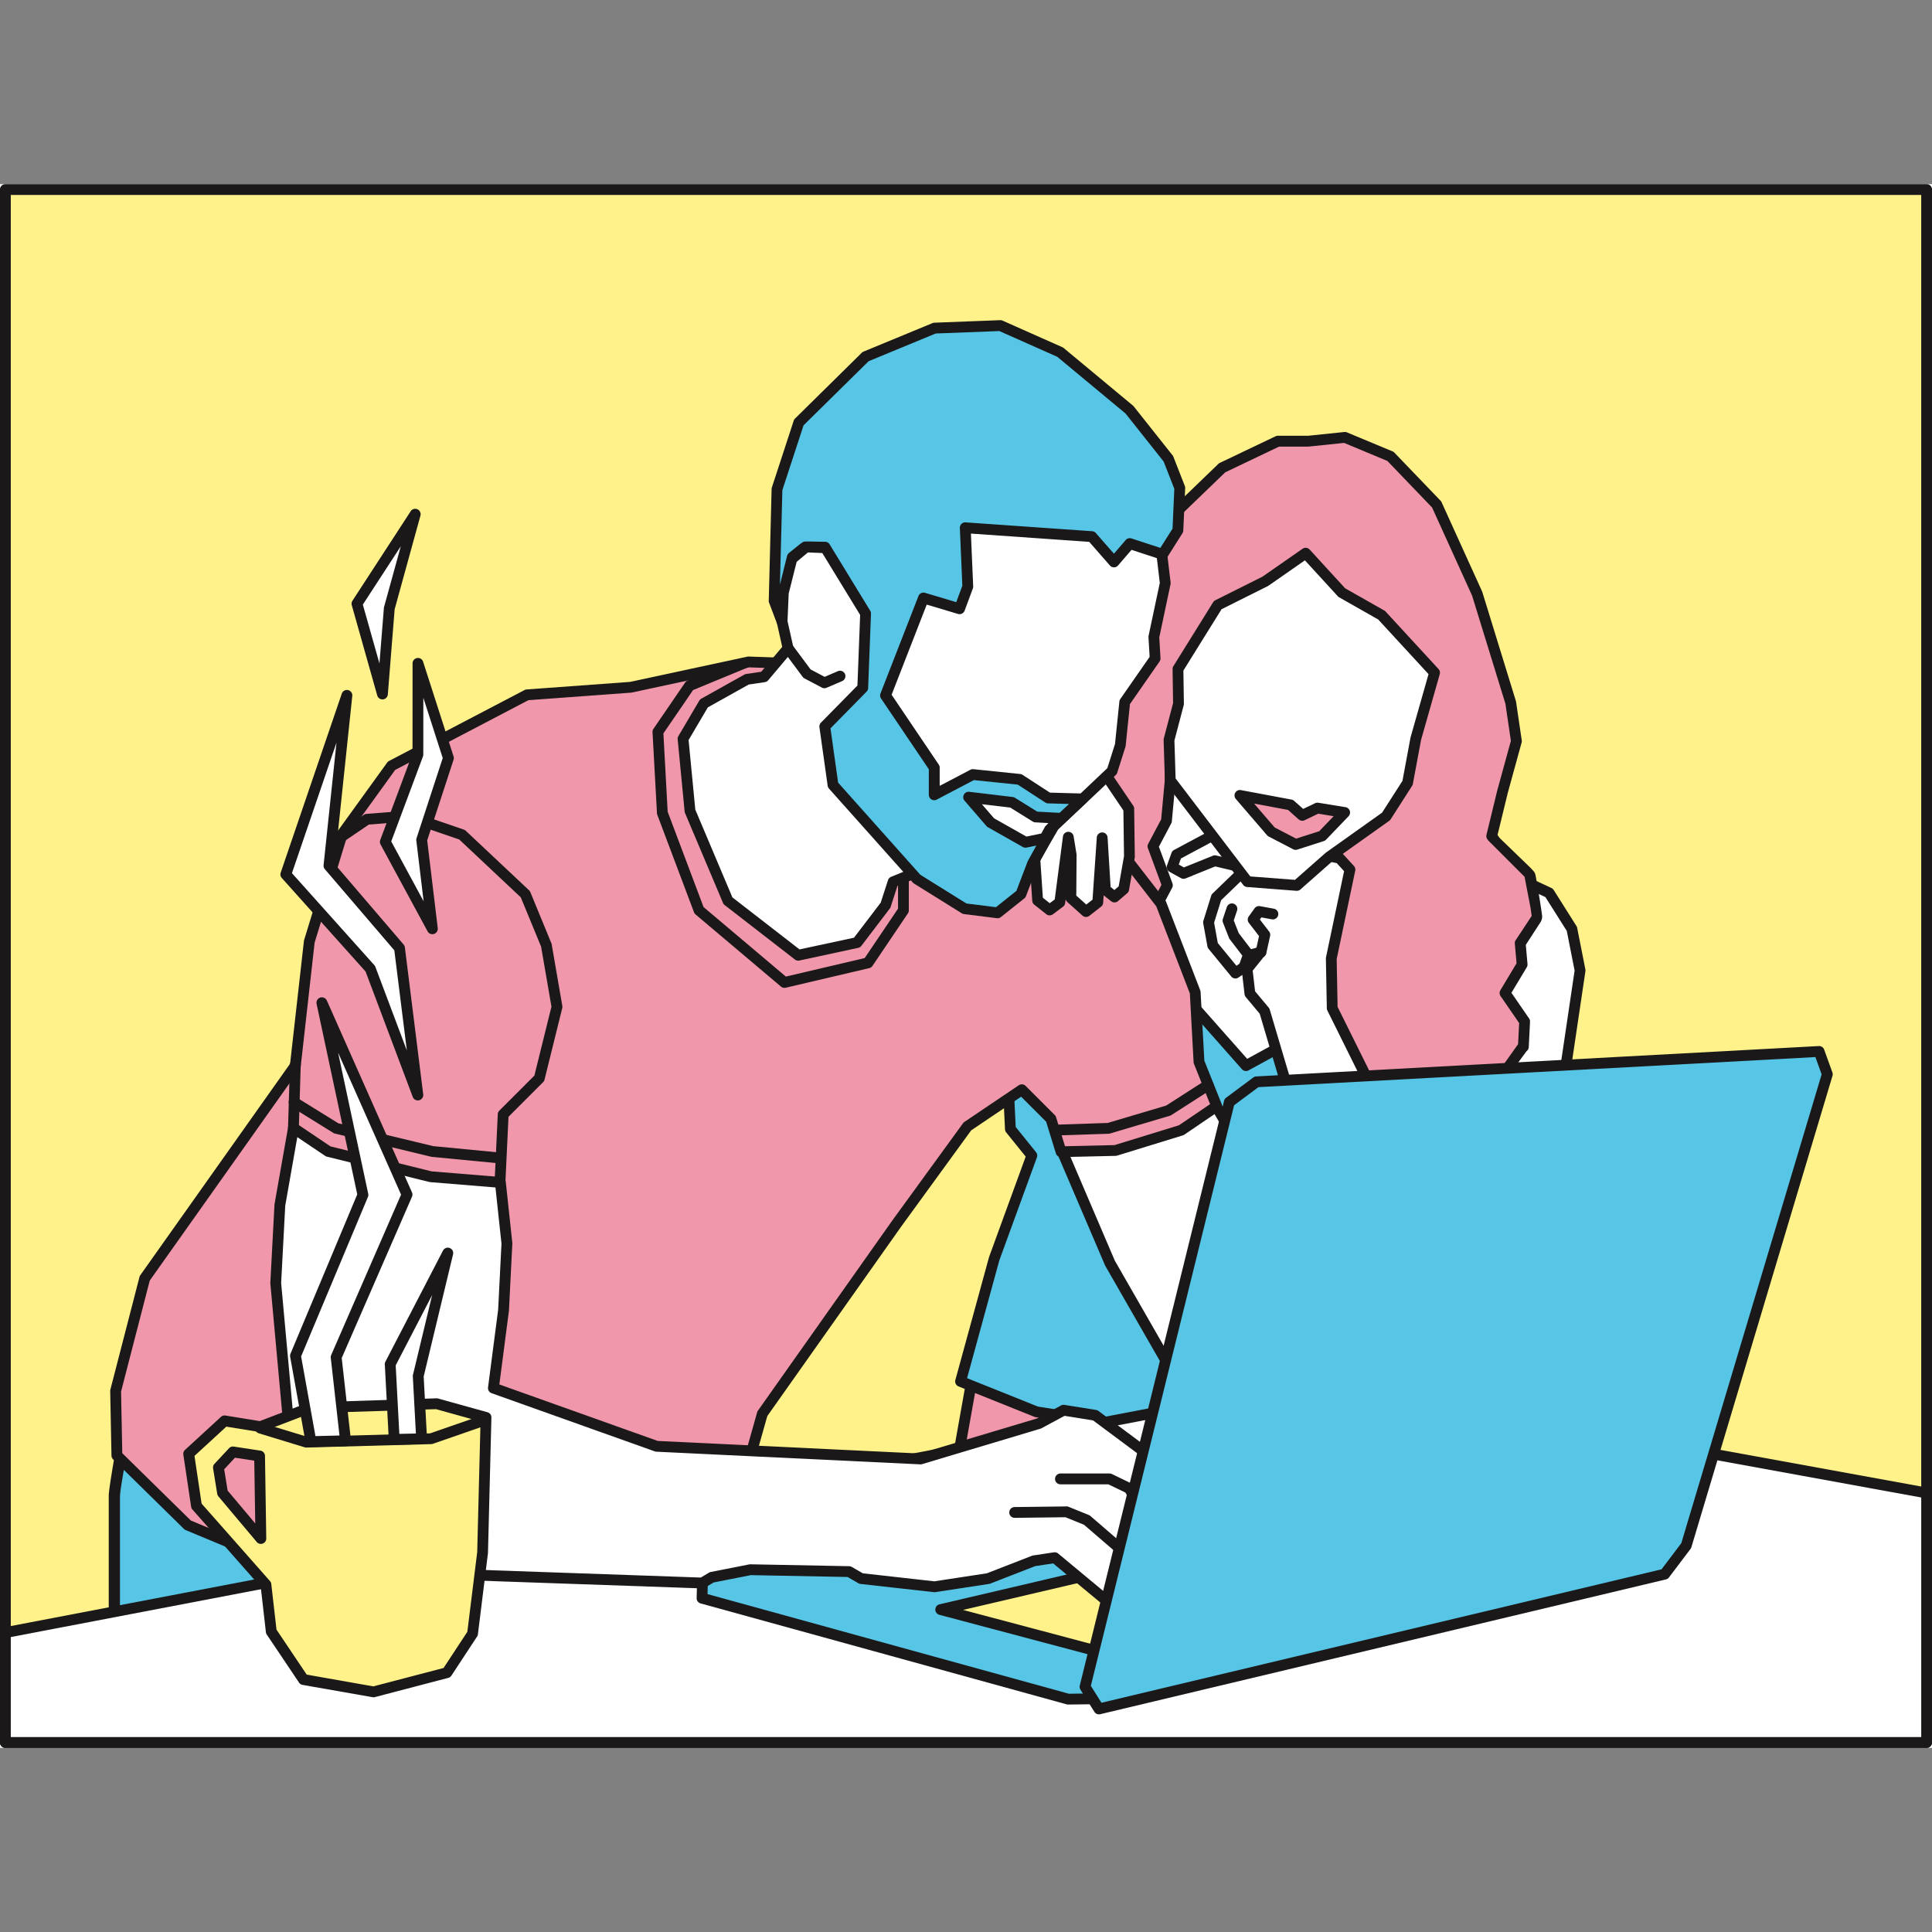 <?xml version="1.0" encoding="utf-8"?><!-- Uploaded to: SVG Repo, www.svgrepo.com, Generator: SVG Repo Mixer Tools -->
<svg width="800px" height="800px" viewBox="0 -50.87 533.736 533.736" xmlns="http://www.w3.org/2000/svg" xmlns:xlink="http://www.w3.org/1999/xlink">
  <rect x="0" y="-50.87" width="533.736" height="533.736" fill="#808080" stroke="none"/>
  <defs>
    <clipPath id="clip-office_space_working">
      <rect width="533.736" height="432"/>
    </clipPath>
  </defs>
  <g id="office_space_working" data-name="office space working" clip-path="url(#clip-office_space_working)">
    <rect width="533.736" height="432" fill="#ffffff"/>
    <g id="office_lifestyle_7" data-name="office lifestyle 7" transform="translate(-3209.04)">
      <g id="Group_18" data-name="Group 18">
        <rect id="Rectangle_5" data-name="Rectangle 5" width="530.771" height="429.007" transform="translate(3210.522 1.496)" fill="#fff28b"/>
        <path id="Path_165" data-name="Path 165" d="M3210.523,0h530.771a1.5,1.5,0,0,1,1.5,1.5V430.5a1.5,1.5,0,0,1-1.5,1.5H3210.523a1.5,1.5,0,0,1-1.5-1.5V1.5a1.5,1.5,0,0,1,1.5-1.5ZM3739.8,2.993H3212.019V429.007H3739.8Z" fill="#1a1818" fill-rule="evenodd"/>
        <path id="Path_166" data-name="Path 166" d="M3556.359,182.961l-19.929-22.376-9.44-1.4-9.441,17.133,6.294,39.509,4.2,24.825,20.978,10.14,11.888,9.439,15.733-17.832-8.391-42.655Z" fill="#ffffff" fill-rule="evenodd"/>
        <path id="Path_167" data-name="Path 167" d="M3555.221,183.931l-19.547-21.947-7.877-1.168-8.694,15.777,6.212,38.989h0l4.067,24.062,20.283,9.8a1.482,1.482,0,0,1,.28.176h0l10.779,8.559,14.3-16.213-8.191-41.635-11.617-16.4Zm-17.674-24.34,19.929,22.376-.005,0a1.31,1.31,0,0,1,.1.131l11.807,16.669a1.485,1.485,0,0,1,.332.687l8.391,42.655h0a1.488,1.488,0,0,1-.346,1.274l-15.673,17.764-.008.009a1.493,1.493,0,0,1-2.1.24l-11.76-9.337-20.792-10.05a1.493,1.493,0,0,1-.858-1.115l-4.195-24.825h0l0-.012-6.281-39.426a1.49,1.49,0,0,1,.15-1.036l9.415-17.084a1.493,1.493,0,0,1,1.551-.808l9.441,1.4A1.492,1.492,0,0,1,3537.547,159.591Z" fill="#1a1818" fill-rule="evenodd"/>
        <path id="Path_168" data-name="Path 168" d="M3621.442,205.587l7.692-13.462L3637,195.8l6.294,9.964,2.261,11.47-4.708,31.711-25.174-1.4Z" fill="#ffffff" fill-rule="evenodd"/>
        <path id="Path_169" data-name="Path 169" d="M3620.144,204.845l7.693-13.462a1.494,1.494,0,0,1,2.03-.56l7.766,3.624a1.472,1.472,0,0,1,.63.556h0l6.294,9.964a1.5,1.5,0,0,1,.2.509h0l2.261,11.47a1.5,1.5,0,0,1,0,.559l-4.7,31.655a1.5,1.5,0,0,1-1.631,1.271l-25.1-1.394a1.494,1.494,0,0,1-1.409-1.573,1.672,1.672,0,0,1,.019-.173l5.761-41.9a1.5,1.5,0,0,1,.183-.543Zm9.608-10.786-6.872,12.025-5.508,40.059,22.2,1.233,4.471-30.108-2.16-10.953-5.908-9.353Z" fill="#1a1818" fill-rule="evenodd"/>
        <path id="Path_170" data-name="Path 170" d="M3518.525,121.187l13.636-28.845,14.511-13.986,15.385-7.342h8.391l10.14-1.049,12.587,5.245L3605.936,88.5l11.189,24.649,9.265,30.07,1.574,10.664-3.845,13.985-2.972,12.237,10.327,10.475,2.244,11.928-4.7,7.143.525,5.944-4.72,7.867,5.419,7.867-.35,6.993-9.037,12.039-39.388,4.568-12.937-34.264V194.085l-36.012-39.159-.176,9.615-1.048,11.363-3.72,7.036,3.971,10.754-7.646,14.45-5.718-22.293-1.048-14.491-4.371-6.993,1.4-16.434Z" fill="#f197ab" fill-rule="evenodd"/>
        <g id="Group_15" data-name="Group 15">
          <path id="Path_171" data-name="Path 171" d="M3517.175,120.549,3530.811,91.7a1.465,1.465,0,0,1,.354-.475l14.472-13.949a1.5,1.5,0,0,1,.393-.272v0l15.384-7.342a1.5,1.5,0,0,1,.644-.146h8.354l10.025-1.038a1.489,1.489,0,0,1,.724.106h0l12.588,5.245a1.5,1.5,0,0,1,.55.395l12.714,13.236a1.484,1.484,0,0,1,.285.422h0l11.19,24.65a1.518,1.518,0,0,1,.086.247l9.242,30a1.456,1.456,0,0,1,.051.222h0l1.574,10.664a1.486,1.486,0,0,1-.073.722l-3.8,13.83h0l-2.812,11.575a6.658,6.658,0,0,0,.685.944l8.543,8.264c.9,1.04,1.1.994,1.337,2.293.462,2.515,1.576,9.187,1.749,10.923a2.928,2.928,0,0,1-.52,1.781l-3.99,6.158.468,5.309a1.5,1.5,0,0,1-.269.993l-4.169,6.947,4.874,7.075a1.487,1.487,0,0,1,.262.917h0l-.349,6.993a1.485,1.485,0,0,1-.6,1.127l-8.9,12.063a1.488,1.488,0,0,1-.7.322v.005l-39.463,4.493a1.5,1.5,0,0,1-1.686-1.031l-12.905-34.18a1.5,1.5,0,0,1-.1-.526h0V194.665l-33.093-35.985-.108,5.885c0,.037,0,.074,0,.111h0v.006l-1.047,11.358a1.464,1.464,0,0,1-.166.56h0l-3.408,6.446,3.741,10.132a1.489,1.489,0,0,1-.11,1.264l-7.618,14.4a1.493,1.493,0,0,1-2.786-.41l-5.7-22.21a1.625,1.625,0,0,1-.043-.264h0l-1.021-14.12-4.176-6.681a1.487,1.487,0,0,1-.22-.912h0l1.4-16.434a1.54,1.54,0,0,1,.035-.22l4.353-26.643a1.53,1.53,0,0,1,.123-.4Zm16.22-27.324-13.431,28.412-4.319,26.436L3514.289,164l4.087,6.539a1.483,1.483,0,0,1,.242.717l1.04,14.379,4.72,18.4,5.529-10.449-3.742-10.132h0a1.483,1.483,0,0,1,.08-1.209l3.584-6.779,1.015-11.007.174-9.475a1.493,1.493,0,0,1,2.591-1.069L3569.558,193a1.491,1.491,0,0,1,.463,1.082V220.4l12.4,32.84,37.864-4.213,8.145-11.434.291-5.838-5.112-7.421a1.494,1.494,0,0,1-.071-1.641l4.468-7.445-.483-5.47h.006a1.492,1.492,0,0,1,.374-1.122l4.289-6.492-.323-2.226-1.65-8.591-9.148-9.15a9.038,9.038,0,0,1-1.14-1.228h0a1.487,1.487,0,0,1-.235-1.216l2.973-12.237h0l.01-.041,3.76-13.677-1.514-10.266-9.2-29.84-11.052-24.348L3592.316,76.47l-11.955-4.982-9.646,1a1.475,1.475,0,0,1-.267.024h-8.055l-14.866,7.1L3533.4,93.225Zm-2.23-2,1.634-.238A1.494,1.494,0,0,0,3531.165,91.229Z" fill="#1a1818" fill-rule="evenodd"/>
        </g>
        <path id="Path_172" data-name="Path 172" d="M3517.777,333.225l-40.21-3.146-4.2,23.6,12.062,3.671,23.6-9.615,21.154,9.615,2.1-17.482Z" fill="#f197ab" fill-rule="evenodd"/>
        <path id="Path_173" data-name="Path 173" d="M3517.408,334.7l-38.6-3.02-3.727,20.964,10.279,3.129,23.119-9.418a1.49,1.49,0,0,1,1.221.043l19.254,8.751,1.724-14.375-13.265-6.074Zm-39.729-6.107,40.21,3.146v0a1.5,1.5,0,0,1,.508.131l14.408,6.6a1.494,1.494,0,0,1,.967,1.578l-2.1,17.482h0a1.467,1.467,0,0,1-.122.439,1.494,1.494,0,0,1-1.976.748L3509,349.362,3486,358.735l0,0a1.482,1.482,0,0,1-.992.045l-11.95-3.637a1.5,1.5,0,0,1-1.153-1.718l4.2-23.6h0A1.5,1.5,0,0,1,3477.679,328.588Z" fill="#1a1818" fill-rule="evenodd"/>
        <path id="Path_174" data-name="Path 174" d="M3515.667,220.62l16.085-1.4,21.5,24.3,13.112-7.168,13.462,23.6-35.492,86.885-48.955-7.675-20.971-8.409,9.291-33.915,10.388-28.47-5.918-7.342-.824-16.984Z" fill="#57c5e6" fill-rule="evenodd"/>
        <path id="Path_175" data-name="Path 175" d="M3515.539,219.13l16.084-1.4a1.5,1.5,0,0,1,1.329.6l20.631,23.315,12.07-6.6a1.492,1.492,0,0,1,2.01.574h0l13.462,23.6a1.492,1.492,0,0,1,.046,1.385l-35.456,86.8a1.49,1.49,0,0,1-1.608.911h0l-48.955-7.675a1.534,1.534,0,0,1-.327-.089h0l-20.972-8.408a1.492,1.492,0,0,1-.861-1.855l9.27-33.838a1.161,1.161,0,0,1,.037-.116h0l10.1-27.68-5.39-6.687a1.484,1.484,0,0,1-.329-.895l-.823-16.954a1.489,1.489,0,0,1,.539-1.22v0l28.32-23.425a1.494,1.494,0,0,1,.825-.338Zm15.6,1.648-14.878,1.293-27.385,22.652.764,15.748,5.614,6.965h0a1.491,1.491,0,0,1,.24,1.443l-10.376,28.436-8.917,32.549,19.589,7.855,47.615,7.465,34.771-85.118-12.378-21.7-11.816,6.459a1.491,1.491,0,0,1-1.842-.315Z" fill="#1a1818" fill-rule="evenodd"/>
        <path id="Path_176" data-name="Path 176" d="M3544.66,186.921l-8.654,3.5-3.148-1.748,1.225-3.409,11.1-5.944,33.917,6.906,2.885,3.146-5.158,24.562.261,13.723,10.577,21.329-22.2,3.322-7.067-23.837-4.052-4.85-.784-6.77,3.827-4.755-3.3,1.345-1.208,2.764-2.535,1.748-6.268-7.642-1.157-6.372,2.157-6.915,7.33-7.073-1.1-1.455Z" fill="#ffffff" fill-rule="evenodd"/>
        <path id="Path_177" data-name="Path 177" d="M3544.773,188.484l-8.212,3.318a1.489,1.489,0,0,1-1.333-.111l-3.095-1.719a1.492,1.492,0,0,1-.657-1.867l1.2-3.349a1.482,1.482,0,0,1,.7-.812h0l11.1-5.944a1.486,1.486,0,0,1,1-.145h0l33.916,6.906a1.49,1.49,0,0,1,.851.51l2.834,3.092a1.491,1.491,0,0,1,.36,1.309h0l-5.125,24.407.252,13.207L3589,248.321a1.492,1.492,0,0,1-.678,2,1.464,1.464,0,0,1-.445.139v0l-22.2,3.322a1.5,1.5,0,0,1-1.669-1.126l-6.957-23.467-3.855-4.614a1.482,1.482,0,0,1-.338-.789h0l-.618-5.336-1.054.728a1.492,1.492,0,0,1-2.029-.318l-6.238-7.6a1.488,1.488,0,0,1-.319-.7l-1.154-6.352a1.5,1.5,0,0,1,.044-.706h0l2.157-6.916a1.491,1.491,0,0,1,.439-.676l6.306-6.086-5.618-1.331Zm-8.667.282,7.906-3.194a1.485,1.485,0,0,1,.992-.108l6.642,1.574v0a1.487,1.487,0,0,1,.848.554l1.1,1.454,0,0a1.494,1.494,0,0,1-.156,1.975l-7.051,6.8-1.937,6.21,1.021,5.624,5.153,6.282,1.054-.727,1-2.3a1.493,1.493,0,0,1,.841-.866l3.3-1.346v0a1.493,1.493,0,0,1,1.724,2.319l-3.434,4.267.661,5.708,3.764,4.506h0a1.463,1.463,0,0,1,.287.537l6.7,22.588,18.89-2.827-9.666-19.493h0a1.494,1.494,0,0,1-.154-.637l-.259-13.636a1.49,1.49,0,0,1,.028-.414l5-23.818-2.035-2.221-32.919-6.7-10.121,5.419-.6,1.677Z" fill="#1a1818" fill-rule="evenodd"/>
        <path id="Path_178" data-name="Path 178" d="M3554.2,216.6a1.493,1.493,0,1,1-2.819-.982l.87-2.475-3.5-4.572a1.444,1.444,0,0,1-.2-.362h0l-1.652-4.207a1.484,1.484,0,0,1,.01-1.114l1.055-3.172a1.491,1.491,0,0,1,2.831.936l-.919,2.759,1.382,3.515,3.856,5.043h0a1.491,1.491,0,0,1,.223,1.4Z" fill="#1a1818" fill-rule="evenodd"/>
        <path id="Path_179" data-name="Path 179" d="M3554.281,214.505a1.493,1.493,0,1,1-.713-2.9l2.578-.634.717-3.237-2.808-3.643a1.49,1.49,0,0,1,0-1.828l1.582-2.2a1.492,1.492,0,0,1,1.518-.588l3.8.693a1.491,1.491,0,0,1-.527,2.936l-2.922-.533-.416.58,2.556,3.315h0a1.49,1.49,0,0,1,.276,1.233l-1.051,4.743a1.494,1.494,0,0,1-1.118,1.212Z" fill="#1a1818" fill-rule="evenodd"/>
        <path id="Path_180" data-name="Path 180" d="M3534.466,133.955l.146,9.609-2.622,9.965.349,11.188,21.329,27.971,13.636,1.049,8.916-7.867,15.733-11.189,5.941-9.265,2.276-12.238,5.179-18.211-14.619-15.88-11.014-6.252-9.964-10.88-11.172,7.773-13.128,6.562Z" fill="#ffffff" fill-rule="evenodd"/>
        <path id="Path_181" data-name="Path 181" d="M3535.963,134.376l.14,9.171a1.524,1.524,0,0,1-.049.4h0l-2.569,9.761.327,10.484,20.634,27.059,12.345.95,8.438-7.444a1.408,1.408,0,0,1,.123-.1h0l15.5-11.02,5.631-8.782,2.221-11.942c.009-.048.02-.094.033-.14h0l4.949-17.407-13.9-15.094-10.808-6.135a1.476,1.476,0,0,1-.426-.363l-9.016-9.844-10.1,7.03a1.484,1.484,0,0,1-.3.161l-12.634,6.316-10.537,16.942Zm-2.845,9-.141-9.3a1.481,1.481,0,0,1,.22-.91l10.985-17.662,0,0a1.482,1.482,0,0,1,.6-.546l13-6.5,11.111-7.731,0,.005a1.489,1.489,0,0,1,1.949.217l9.8,10.7,10.757,6.106a1.491,1.491,0,0,1,.423.321L3606.4,133.9a1.494,1.494,0,0,1,.389,1.474l-5.169,18.179-2.243,12.059a1.475,1.475,0,0,1-.224.608l-5.941,9.265h0a1.49,1.49,0,0,1-.391.41l-15.681,11.151-8.768,7.736a1.49,1.49,0,0,1-1.176.442l-13.636-1.049v0a1.489,1.489,0,0,1-1.076-.583l-21.328-27.971h0a1.483,1.483,0,0,1-.305-.864l-.347-11.1a1.492,1.492,0,0,1,.044-.507Z" fill="#1a1818" fill-rule="evenodd"/>
        <path id="Path_182" data-name="Path 182" d="M3259.139,361.364l-16.259-13.286-2.272,13.986.175,38.46,58.74,3.148-.35-24.476Z" fill="#57c5e6" fill-rule="evenodd"/>
        <path id="Path_183" data-name="Path 183" d="M3242.18,395.419V362.767c0-1.855.906-6.32,1.261-8.75a19.893,19.893,0,0,0,.407-2.929c.775.207,2.92,2.171,3.649,2.786l9.058,7.388a11.467,11.467,0,0,0,4.01,2.424l25.072,11.156c3.047,1.464,5.987,2.617,9.057,4.052,2.084.973,2.969.495,3.028,3.406l-.011,13.12c-.012,2.231.24,3.972.24,6.434-2.62,0-4.508-.252-6.917-.234-1.529.012-1.942-.237-3.322-.252l-10.506-.458c-1.381-.015-1.793-.265-3.322-.253-2.983.023-11.044-.738-13.83-.708l-6.945-.444c-1.223-.137-2.5.067-3.714-.1l-6.977-.412c0-1.512-.238-1.99-.238-3.575Zm58.869,1.884c-.114-1.629-.248-3.225-.24-4.743.02-3.894-.02-7.791.008-11.686.018-2.581-.182-2.848-2.081-3.639-1.435-.6-2.574-1.107-3.964-1.756l-31.853-14.146c-.685-.308-1.17-.54-1.981-.88a4.852,4.852,0,0,1-1.779-1.081l-12.588-10.291c-2.031-1.606-2.363-2.521-4.153-2.521-1.263,0-1.261,2.083-1.463,3.3-.377,2.274-1.873,10.8-1.873,12.427v37.419c0,2.384,1.018,2.369,3.342,2.377l10.754.686c.935.105,1.893,0,2.833.027,2.025.06,5.263.5,8.1.48l32.82,1.739c.4.055.829.125,1.251.173h1.526a1.515,1.515,0,0,0,1.329-1.441l.011-.086Z" fill="#1a1818" fill-rule="evenodd"/>
        <path id="Path_184" data-name="Path 184" d="M3210.522,400.153l362.252-69.3,168.52,30.726V430.5H3210.522Z" fill="#ffffff" fill-rule="evenodd"/>
        <g id="Group_16" data-name="Group 16">
          <path id="Path_185" data-name="Path 185" d="M3210.33,398.669l362.163-69.278a1.48,1.48,0,0,1,.647.019l168.417,30.707a1.49,1.49,0,0,1,1.228,1.467h.006V430.5a1.5,1.5,0,0,1-1.5,1.5H3210.522a1.5,1.5,0,0,1-1.5-1.5v-30.35a1.5,1.5,0,0,1,1.305-1.484Zm362.459-66.292-360.77,69.011v27.619H3739.8V362.826l-167.008-30.449ZM3210.33,398.669l.192-.013A1.522,1.522,0,0,0,3210.33,398.669Z" fill="#1a1818" fill-rule="evenodd"/>
        </g>
        <path id="Path_186" data-name="Path 186" d="M3542.956,253.418l2.011,1.224,8.041,13.81-19.317,61.014-18.008-31.38-13.2-30.858,8.479-6.293Z" fill="#ffffff" fill-rule="evenodd"/>
        <path id="Path_187" data-name="Path 187" d="M3543.79,252.178l1.955,1.189a1.489,1.489,0,0,1,.515.526l8.04,13.811a1.488,1.488,0,0,1,.132,1.2h0l-19.316,61.014a1.5,1.5,0,0,1-2.743.261l-17.99-31.349a1.449,1.449,0,0,1-.106-.23l-13.168-30.785a1.492,1.492,0,0,1,.531-1.817l8.432-6.259a1.5,1.5,0,0,1,.55-.254v0l31.992-7.518a1.492,1.492,0,0,1,1.173.216Zm.078,3.542-1.163-.708-31.1,7.31-7.279,5.4,12.694,29.678,16.279,28.366,18.09-57.139Z" fill="#1a1818" fill-rule="evenodd"/>
        <path id="Path_188" data-name="Path 188" d="M3461.61,140.738l-36.012-8.391-9.791-.35-32.516,6.993-28.67,2.1-37.412,19.58-13.636,18.881-9.09,29.72-3.846,34.264-41.607,58.739-8.041,31.118.35,17.833,19.579,19.229,33.565,13.986L3368.6,372.9l42.657-3.5,8.391-29.718,37.062-52.446,19.579-26.922,15.036-10.14,8.041,8.041,2.8,9.092,15.034-.35,18.18-5.594,9.791-6.643-4.9-12.238-1.048-19.23-9.44-24.475L3516.5,181.645l-14.335-12.936Z" fill="#f197ab" fill-rule="evenodd"/>
        <path id="Path_189" data-name="Path 189" d="M3461,142.131l-35.618-8.3-9.436-.338-32.348,6.958a1.615,1.615,0,0,1-.2.028h0l-28.368,2.074-36.816,19.269-13.288,18.4-8.972,29.333-3.831,34.142a1.476,1.476,0,0,1-.34.8l-41.375,58.41-7.924,30.664.335,17.017,18.937,18.6,32.919,13.718,73.7-11.474c.038-.006.075-.01.111-.013v0L3410.107,368l8.108-28.716a1.494,1.494,0,0,1,.231-.477l37.047-52.426.012-.017h0l19.578-26.922a1.493,1.493,0,0,1,.375-.362h0l15.035-10.139a1.5,1.5,0,0,1,1.894.182h0l8.041,8.041a1.5,1.5,0,0,1,.4.728l2.432,7.9,13.694-.32,17.78-5.47,8.606-5.839-4.451-11.124a1.492,1.492,0,0,1-.106-.494l-1.034-18.978-9.275-24.046-13.063-16.846-14.189-12.8L3461,142.131Zm-35.066-11.24,36.013,8.391v0a1.451,1.451,0,0,1,.508.226l40.485,27.919a1.573,1.573,0,0,1,.226.168l14.335,12.936v0a1.5,1.5,0,0,1,.182.2l13.271,17.113.012.016,0,0a1.472,1.472,0,0,1,.211.374l9.419,24.418a1.514,1.514,0,0,1,.121.518l1.034,18.98,4.8,12.009h0a1.49,1.49,0,0,1-.547,1.788l-9.72,6.6a1.473,1.473,0,0,1-.468.241l-18.181,5.594h0a1.5,1.5,0,0,1-.409.065l-14.964.349a1.494,1.494,0,0,1-1.526-1.051l-2.686-8.729-6.913-6.912-13.8,9.3-19.422,26.706h0l-36.9,52.223-8.3,29.4a1.5,1.5,0,0,1-1.342,1.16l-42.657,3.5h0L3294.8,385.895a1.477,1.477,0,0,1-.9-.079l-33.565-13.986h0a1.5,1.5,0,0,1-.473-.314l-19.579-19.229h0a1.486,1.486,0,0,1-.446-1.034l-.35-17.784a1.486,1.486,0,0,1,.046-.452l8.041-31.118h0a1.487,1.487,0,0,1,.226-.485l41.382-58.419L3293,209.1h0a1.525,1.525,0,0,1,.055-.269l9.078-29.678a1.457,1.457,0,0,1,.229-.48L3316,159.8h0a1.487,1.487,0,0,1,.52-.45l37.31-19.527a1.472,1.472,0,0,1,.687-.223l28.566-2.089,32.416-6.972v0a1.5,1.5,0,0,1,.362-.032l9.7.348A1.463,1.463,0,0,1,3425.936,130.891Z" fill="#1a1818" fill-rule="evenodd"/>
        <path id="Path_190" data-name="Path 190" d="M3289.5,254.9a1.491,1.491,0,0,1,1.567-2.538l11.436,7.088,26.2,6.307,18.584,1.793a1.492,1.492,0,0,1-.281,2.97l-18.681-1.8v0a1.315,1.315,0,0,1-.2-.034l-26.494-6.378a1.477,1.477,0,0,1-.493-.193Z" fill="#1a1818" fill-rule="evenodd"/>
        <path id="Path_191" data-name="Path 191" d="M3500.74,262.826a1.492,1.492,0,0,1-.093-2.982l14.385-.485,16.167-4.8,10.8-6.933a1.493,1.493,0,1,1,1.614,2.513l-10.98,7.047h0a1.523,1.523,0,0,1-.386.176l-16.551,4.916h0a1.483,1.483,0,0,1-.374.059Z" fill="#1a1818" fill-rule="evenodd"/>
        <path id="Path_192" data-name="Path 192" d="M3560.237,178.929l-8.653-10.052,13.984,2.622,3.235,2.886,4.2-2.01,7.516,1.224-6.206,6.468-7.343,2.359Z" fill="#f197ab" fill-rule="evenodd"/>
        <path id="Path_193" data-name="Path 193" d="M3559.1,179.9l-8.653-10.052a1.5,1.5,0,0,1,1.508-2.425l13.885,2.6a1.482,1.482,0,0,1,.717.352h0l2.5,2.228,3.3-1.58a1.481,1.481,0,0,1,.882-.126v0l7.517,1.224a1.493,1.493,0,0,1,.836,2.508l-6.206,6.468a1.49,1.49,0,0,1-.661.4l-7.3,2.345a1.491,1.491,0,0,1-1.144-.1v0l-6.731-3.5a1.5,1.5,0,0,1-.444-.351Zm-3.6-8.775,5.686,6.606,5.924,3.078,6.386-2.051,3.979-4.147-4.254-.694-3.667,1.757a1.5,1.5,0,0,1-1.743-.177l-2.928-2.613Z" fill="#1a1818" fill-rule="evenodd"/>
        <path id="Path_194" data-name="Path 194" d="M3493.951,172.03l18.531-11.888,8.391,12.413.18,13.229-1.578,8.973-2.536,2.186-2.534-2.01-.874-14.335-1.224,17.83-3.235,2.536-4.2-3.76.087-11.888-.793-4.9-2.353,18.013-2.8,2.1L3495.7,197.9Z" fill="#ffffff" fill-rule="evenodd"/>
        <path id="Path_195" data-name="Path 195" d="M3493.187,170.746l18.489-11.861a1.494,1.494,0,0,1,2.045.422h0l8.391,12.413a1.5,1.5,0,0,1,.253.925l.178,13.122a1.441,1.441,0,0,1-.021.274h0l-1.579,8.974a1.49,1.49,0,0,1-.575.938l-2.458,2.118a1.492,1.492,0,0,1-1.9.039v0l-2.07-1.642-.141,2.057a1.492,1.492,0,0,1-.646,1.133l-3.162,2.478a1.49,1.49,0,0,1-1.946-.1l-4.162-3.728a1.49,1.49,0,0,1-.45-.741l-.136,1.047a1.489,1.489,0,0,1-.613,1.02l-2.769,2.078a1.492,1.492,0,0,1-1.857-.054l-3.282-2.591a1.487,1.487,0,0,1-.563-1.071h0l-1.748-25.874a1.5,1.5,0,0,1,.726-1.384Zm18.873-8.559L3495.5,172.81l1.644,24.338,1.9,1.5,1.376-1.033,2.269-17.362a1.492,1.492,0,0,1,2.956-.07l.793,4.9h0a1.465,1.465,0,0,1,.018.24l-.082,11.221,2.764,2.476,1.726-1.353,1.177-17.168h0a1.493,1.493,0,0,1,2.981.012l.833,13.666,1.046.83,1.193-1.028,1.467-8.338-.172-12.612Z" fill="#1a1818" fill-rule="evenodd"/>
        <path id="Path_196" data-name="Path 196" d="M3481.822,77.45l31.924,7.37,15.28,9.148,1.924,16.259-3.148,14.86.35,5.944-8.391,12.062-1.224,11.888-2.273,7.167-16.083,15.21-5.944,10.14-31.643,2.447-6.819,2.8-2.1,6.468-7.868,10.315-16.258,3.5-19.4-15.034-10.49-24.825-1.923-19.929,5.768-9.789,11.887-6.644,4.721-.7,6.643-7.867-1.664-7.428-.35-19.057,7.43-9,20.629.875Z" fill="#ffffff" fill-rule="evenodd"/>
        <path id="Path_197" data-name="Path 197" d="M3482.154,76l31.924,7.37a1.48,1.48,0,0,1,.493.211l15.22,9.112a1.49,1.49,0,0,1,.716,1.106h0l1.924,16.26a1.467,1.467,0,0,1-.036.547l-3.093,14.6.338,5.741a1.486,1.486,0,0,1-.264.94h0l-8.174,11.751-1.184,11.5a1.516,1.516,0,0,1-.061.3h0l-2.274,7.168a1.493,1.493,0,0,1-.508.731l-15.818,14.959-5.841,9.963a1.488,1.488,0,0,1-1.175.733v0l-31.415,2.43-5.951,2.44-1.883,5.807a1.474,1.474,0,0,1-.234.45h0L3447,210.433a1.486,1.486,0,0,1-.877.554h0l-16.257,3.5a1.492,1.492,0,0,1-1.284-.329l-19.343-14.987a1.49,1.49,0,0,1-.487-.661l-10.464-24.766a1.474,1.474,0,0,1-.111-.438h0l-1.922-19.929a1.482,1.482,0,0,1,.219-.93l5.747-9.754a1.477,1.477,0,0,1,.562-.549h0l11.888-6.645a1.485,1.485,0,0,1,.509-.173v0l4.161-.616,5.8-6.871-1.5-6.706a1.533,1.533,0,0,1-.036-.3l-.35-19.058a1.48,1.48,0,0,1,.339-.97l7.431-9a1.486,1.486,0,0,1,1.21-.543h0l20.214.857L3481.1,76.146a1.491,1.491,0,0,1,1.058-.15Zm31.03,10.228-31.141-7.189-28.489,15.874a1.485,1.485,0,0,1-.812.2l-19.893-.844-6.607,8.005.337,18.356,1.611,7.19a1.493,1.493,0,0,1-.295,1.379l-6.6,7.821a1.486,1.486,0,0,1-.963.561l-4.455.659-11.29,6.311-5.316,9.022,1.854,19.223,10.247,24.25,18.548,14.371,15.042-3.235,7.381-9.675,2.016-6.219h0a1.492,1.492,0,0,1,.853-.924l6.724-2.757a1.494,1.494,0,0,1,.551-.15l30.865-2.387,5.547-9.464v0a1.49,1.49,0,0,1,.262-.329l15.793-14.935,2.118-6.681,1.2-11.635a1.5,1.5,0,0,1,.266-.787l8.1-11.64-.317-5.37a1.509,1.509,0,0,1,.026-.452l3.1-14.615-1.81-15.293Z" fill="#1a1818" fill-rule="evenodd"/>
        <path id="Path_198" data-name="Path 198" d="M3531.817,75.878l3.147,8.041-.524,11.715-4.2,6.643-9.09-2.972-4.37,5.069-6.12-6.993L3475.7,94.933l.7,16.259-2.272,6.119-9.965-2.972-10.489,26.922,13.46,19.93v7.516l10.664-5.594,12.916,1.331,7.914,5.138,9.414.263L3500,177.362l-5.681,10.315-3.235,8.479-6.469,5.158-9.09-1.136-13.2-8.217L3439.162,166l-2.273-16.171,10.489-10.664.788-20.542-11.278-18.444-8.566,2.361-2.885,10.313-.349,8.042-2.186-5.77.788-30.856,6.031-18.444,18.444-18.181,19.055-7.868,18.182-.7,16.521,7.342,19.143,15.909Z" fill="#57c5e6" fill-rule="evenodd"/>
        <path id="Path_199" data-name="Path 199" d="M3533.216,75.356l3.14,8.019a1.487,1.487,0,0,1,.1.683l-.521,11.64a1.484,1.484,0,0,1-.238.745l-4.186,6.629a1.494,1.494,0,0,1-1.725.624v0l-8.149-2.665-3.721,4.317a1.493,1.493,0,0,1-2.105.152,1.579,1.579,0,0,1-.176-.181l-5.682-6.493-32.686-2.288.626,14.594a1.467,1.467,0,0,1-.114.633l-2.251,6.064a1.492,1.492,0,0,1-1.823.909v0l-8.648-2.579-9.7,24.906,13.025,19.285a1.494,1.494,0,0,1,.256.836h0v5.049l8.477-4.447a1.489,1.489,0,0,1,.842-.161v0l12.916,1.33a1.487,1.487,0,0,1,.705.263l7.518,4.881,8.994.251a1.491,1.491,0,0,1,.975,2.582l0,0-7.866,7.351-5.513,10.011-3.2,8.387a1.489,1.489,0,0,1-.513.675l-6.422,5.12a1.494,1.494,0,0,1-1.111.314v0l-9.091-1.137a1.476,1.476,0,0,1-.673-.257l-13.133-8.176a1.511,1.511,0,0,1-.327-.275h0l-23.163-25.961a1.489,1.489,0,0,1-.372-.852l-2.264-16.108a1.492,1.492,0,0,1,.448-1.285l10.051-10.219.748-19.512-10.457-17.1-3.963-.163-3.118,2.6-2.2,8.734-.341,7.871a1.493,1.493,0,0,1-2.888.462h0l-2.187-5.77a1.5,1.5,0,0,1-.092-.636l.786-30.781a1.5,1.5,0,0,1,.073-.426h0l6.032-18.443a1.477,1.477,0,0,1,.425-.653l18.393-18.13a1.475,1.475,0,0,1,.524-.334l19.011-7.85a1.492,1.492,0,0,1,.523-.112l18.173-.7a1.488,1.488,0,0,1,.737.165l16.439,7.305a1.5,1.5,0,0,1,.35.217h0l19.143,15.909a1.566,1.566,0,0,1,.214.218l0,0,10.75,13.549a1.47,1.47,0,0,1,.23.408Zm.243,8.816-2.952-7.542-10.526-13.265L3501.127,47.7l-16.008-7.115-17.575.676-18.538,7.654L3431.03,66.632l-5.855,17.9-.666,26.1,1.963-7.891a1.684,1.684,0,0,1,.55-.867l2.946-2.368c1.27-.921.956-.744,2.516-.785l4.236.084a1.558,1.558,0,0,1,1.442.594l11.278,18.444h0a1.487,1.487,0,0,1,.217.83l-.786,20.513a1.487,1.487,0,0,1-.428,1.023l-9.972,10.139,2.107,14.991,22.723,25.466,12.732,7.927,8.146,1.019,5.653-4.508,3.09-8.1h0a1.571,1.571,0,0,1,.087-.187l5.681-10.316a1.487,1.487,0,0,1,.292-.374l5.386-5.034-5.743-.16a1.482,1.482,0,0,1-.81-.241l-7.61-4.941-12.117-1.248-10.14,5.318a1.5,1.5,0,0,1-2.311-1.255v-7.062l-13.2-19.549,0,0a1.49,1.49,0,0,1-.154-1.372l10.458-26.843a1.494,1.494,0,0,1,1.849-.973l8.628,2.573,1.678-4.522-.681-15.882a1.49,1.49,0,0,1,1.586-1.633l34.963,2.447v0a1.488,1.488,0,0,1,1.023.506l4.989,5.7,3.194-3.705a1.494,1.494,0,0,1,1.647-.511l7.988,2.613,3.363-5.324Z" fill="#1a1818" fill-rule="evenodd"/>
        <path id="Path_200" data-name="Path 200" d="M3497.691,180.714l1.291-2.371,3.008-3.148-6.854-.374-6.494-4.032-12-1.431,6.056,7,9.647,5.458Z" fill="#ffffff" fill-rule="evenodd"/>
        <path id="Path_201" data-name="Path 201" d="M3496.713,179.392l.96-1.763a1.476,1.476,0,0,1,.229-.314h0l.769-.8-3.611-.2a1.488,1.488,0,0,1-.712-.224v0l-6.208-3.855-7.848-.936,3.364,3.89,8.935,5.055,4.124-.852Zm3.481-.157-1.178,2.164a1.488,1.488,0,0,1-1.027.776l-5.309,1.1a1.485,1.485,0,0,1-1.075-.155l-9.647-5.457a1.494,1.494,0,0,1-.391-.322l-5.993-6.93a1.495,1.495,0,0,1,1.24-2.534l12,1.432h0a1.489,1.489,0,0,1,.614.216l6.17,3.831,6.465.352a1.492,1.492,0,0,1,1.005,2.52Z" fill="#1a1818" fill-rule="evenodd"/>
        <path id="Path_202" data-name="Path 202" d="M3425.45,128.954a1.492,1.492,0,0,1,2.4-1.778l5.128,6.893,3.88,2.046,3.632-1.557a1.493,1.493,0,1,1,1.169,2.747l-4.283,1.837a1.489,1.489,0,0,1-1.28-.053l-4.808-2.536h0a1.489,1.489,0,0,1-.5-.432Z" fill="#1a1818" fill-rule="evenodd"/>
        <path id="Path_203" data-name="Path 203" d="M3403.16,383.877l-.086,3.277-.087,3.5,101.134,27.886,7.081-.087L3545.64,377.1l-18.181-16.432-117.129,18.18Z" fill="#57c5e6" fill-rule="evenodd"/>
        <path id="Path_204" data-name="Path 204" d="M3404.631,384.666l-.066,2.523-.059,2.332,99.813,27.52,6.178-.076,33.082-39.718-16.591-15L3410.9,380.27l-6.27,4.4Zm-3.048,2.453.087-3.277h0a1.489,1.489,0,0,1,.636-1.187l7.137-5a1.476,1.476,0,0,1,.659-.274L3527.232,359.2h0a1.489,1.489,0,0,1,1.228.367l18.163,16.418a1.489,1.489,0,0,1,.163,2.072l-34.412,41.314a1.487,1.487,0,0,1-1.155.57l-7.014.086a1.5,1.5,0,0,1-.481-.051l-101.135-27.885h0a1.493,1.493,0,0,1-1.094-1.473Z" fill="#1a1818" fill-rule="evenodd"/>
        <path id="Path_205" data-name="Path 205" d="M3524.7,384.707l-11.014,20.978L3468.935,393.8l41.083-9.615Z" fill="#fff28b" fill-rule="evenodd"/>
        <path id="Path_206" data-name="Path 206" d="M3526.024,385.4l-11.014,20.979a1.5,1.5,0,0,1-1.708.747l-44.748-11.887a1.493,1.493,0,0,1,.041-2.9h0l41.084-9.616a1.514,1.514,0,0,1,.491-.031l14.586.521a1.491,1.491,0,0,1,1.267,2.185Zm-13.1,18.534,9.358-17.823-12.1-.432L3475.1,393.89Z" fill="#1a1818" fill-rule="evenodd"/>
        <path id="Path_207" data-name="Path 207" d="M3285.213,303.582l1.143-21.569,3.753-21.261,9.615,6.469,28.321,6.993,19.231,1.574,1.805,16.859-.932,18.454-2.8,21.5,45.1,16.083,72.9,3.5,32.692-9.789,6.817-3.672,8.741,1.4,14.335,10.664-6.993,44.055-18.531-15.385-5.77.874-12.587,4.9L3467.2,387.5l-20.279-2.271L3443.6,383.3l-27.271-.525-10.664,2.1-2.623,1.574-65.208-2.273-48.95-40.384Z" fill="#ffffff" fill-rule="evenodd"/>
        <path id="Path_208" data-name="Path 208" d="M3283.722,303.506l1.143-21.569a1.345,1.345,0,0,1,.021-.181h0l3.753-21.261a1.5,1.5,0,0,1,2.4-.921l9.3,6.259,27.936,6.9,19.121,1.565a1.5,1.5,0,0,1,1.377,1.411l1.8,16.78a1.479,1.479,0,0,1,0,.288l-.928,18.395a1.457,1.457,0,0,1-.019.177l-2.635,20.253,43.767,15.607,72.414,3.473,32.311-9.675,6.68-3.6a1.489,1.489,0,0,1,1.015-.146l8.669,1.387a1.48,1.48,0,0,1,.654.275l14.335,10.665a1.491,1.491,0,0,1,.577,1.477l-6.985,44.01a1.492,1.492,0,0,1-2.476.871l-17.961-14.911-4.966.751-12.42,4.832a1.51,1.51,0,0,1-.316.084v0l-14.859,2.271a1.5,1.5,0,0,1-.464,0l-20.2-2.263a1.492,1.492,0,0,1-.633-.221l-2.944-1.7-26.7-.513L3406.2,386.3l-2.393,1.435a1.478,1.478,0,0,1-.848.209l-65.172-2.272a1.482,1.482,0,0,1-.93-.363l-48.92-40.36a1.484,1.484,0,0,1-.538-1.017h0l-3.672-40.211a1.316,1.316,0,0,1,0-.21Zm4.119-21.3-1.133,21.362,3.6,39.472,48.079,39.665,64.261,2.241,2.156-1.294a1.484,1.484,0,0,1,.57-.241l10.664-2.1v0a1.5,1.5,0,0,1,.309-.027l27.2.522a1.489,1.489,0,0,1,.8.2l3.05,1.767,19.767,2.214,14.525-2.22,12.315-4.791a1.47,1.47,0,0,1,.421-.128l5.769-.873v.005a1.487,1.487,0,0,1,1.174.328l16.516,13.711,6.44-40.578-13.317-9.908-7.878-1.261-6.324,3.408a1.557,1.557,0,0,1-.333.145l-32.691,9.788v0a1.482,1.482,0,0,1-.5.061l-72.831-3.493a1.491,1.491,0,0,1-.5-.086l-45.1-16.084h0a1.494,1.494,0,0,1-.983-1.6l2.789-21.432.923-18.285-1.662-15.517-18-1.472v0a1.538,1.538,0,0,1-.24-.039l-28.321-6.994h0a1.494,1.494,0,0,1-.473-.209l-7.711-5.188Z" fill="#1a1818" fill-rule="evenodd"/>
        <path id="Path_209" data-name="Path 209" d="M3291.593,260.8a1.492,1.492,0,1,1-2.982-.082l.525-17.394a1.492,1.492,0,1,1,2.982.082Z" fill="#1a1818" fill-rule="evenodd"/>
        <path id="Path_210" data-name="Path 210" d="M3348.667,275.6a1.493,1.493,0,1,1-2.982-.14l.874-18.531a1.49,1.49,0,0,1,.435-.985l0,0,9.676-9.675,4.716-19.037-2.858-16.565-5.612-13.633-17.01-15.989-14.443-4.954-10.53.834-6.442,4.391a1.494,1.494,0,1,1-1.684-2.467l6.711-4.575a1.49,1.49,0,0,1,.788-.3l11.191-.886a1.49,1.49,0,0,1,.644.073l15.034,5.157v0a1.469,1.469,0,0,1,.539.325l17.481,16.433h0a1.482,1.482,0,0,1,.358.519l5.767,14.009a1.471,1.471,0,0,1,.13.4l2.936,17.02h0a1.5,1.5,0,0,1-.022.608l-4.869,19.659a1.482,1.482,0,0,1-.416.8l-9.56,9.559Z" fill="#1a1818" fill-rule="evenodd"/>
        <path id="Path_211" data-name="Path 211" d="M3280.946,343.264l13.647-5.2,35.066-1.138,13.648,3.792-.947,37.339-2.774,22.395-7.083,10.777-20.282,5.307-19.334-3.412-8.909-13.267-1.48-12.964-19.179-21.724-2.15-14.4,9.92-9.109,9.857,1.6Zm-.19,8.1-7.351-1.122-4.021,4.314,1.136,7.014,10.589,12.6Z" fill="#fff28b" fill-rule="evenodd"/>
        <g id="Group_17" data-name="Group 17">
          <path id="Path_212" data-name="Path 212" d="M3280.785,341.726l13.277-5.06a1.468,1.468,0,0,1,.587-.1l34.964-1.135a1.48,1.48,0,0,1,.444.053h0l13.647,3.791a1.492,1.492,0,0,1,1.091,1.536l-.945,37.278a1.427,1.427,0,0,1-.01.145h0l-2.774,22.394a1.489,1.489,0,0,1-.315.75l-7.008,10.665a1.483,1.483,0,0,1-.871.623v0l-20.282,5.307a1.484,1.484,0,0,1-.631.025v0L3292.63,414.6a1.49,1.49,0,0,1-1.039-.727l-8.853-13.183a1.472,1.472,0,0,1-.242-.661h0l-1.428-12.5L3262.2,366.156a1.493,1.493,0,0,1-.359-.772h0l-2.15-14.4a1.5,1.5,0,0,1,.513-1.357l9.874-9.066a1.49,1.49,0,0,1,1.308-.365l9.4,1.526Zm14.117-2.181-13.424,5.116v0a1.5,1.5,0,0,1-.77.078l-9.141-1.484-8.8,8.081,1.968,13.183,18.815,21.312a1.491,1.491,0,0,1,.434.893l1.44,12.609,8.347,12.429,18.4,3.247,19.407-5.078,6.569-9.995,2.729-22.036.914-36.055-12.308-3.42-34.576,1.122Zm49.893,1.269-.051.3a1.424,1.424,0,0,0,.051-.3Zm-62.547,10.641a1.5,1.5,0,0,0-1.27-1.572l-7.351-1.122v0a1.491,1.491,0,0,0-1.315.46l-4.022,4.314v0a1.488,1.488,0,0,0-.38,1.249l1.136,7.014h0a1.469,1.469,0,0,0,.331.725l10.55,12.549a1.491,1.491,0,0,0,2.671-.929l-.353-22.691ZM3279.554,370l-.27-17.348-5.326-.813-2.985,3.2.954,5.887Z" fill="#1a1818" fill-rule="evenodd"/>
        </g>
        <path id="Path_213" data-name="Path 213" d="M3280.5,345.083a1.491,1.491,0,0,1,.865-2.853l12.469,3.815,34.031-.936,14-4.852a1.49,1.49,0,1,1,.971,2.818l-14.148,4.9a1.5,1.5,0,0,1-.513.106l-34.5.948h0a1.5,1.5,0,0,1-.474-.065Z" fill="#1a1818" fill-rule="evenodd"/>
        <path id="Path_214" data-name="Path 214" d="M3522.845,378.771a1.492,1.492,0,1,1-1.953,2.256L3508.5,370.356l-5.106-2.074-14.026.171a1.491,1.491,0,0,1-.035-2.982l14.224-.173a1.486,1.486,0,0,1,.691.1l5.594,2.272v0a1.491,1.491,0,0,1,.416.255Z" fill="#1a1818" fill-rule="evenodd"/>
        <path id="Path_215" data-name="Path 215" d="M3525.252,364.636a1.491,1.491,0,0,1-2.572,1.508l-2.741-4.678-4.7-2.274h-13.127a1.5,1.5,0,1,1,0-2.993h13.462v0a1.5,1.5,0,0,1,.649.149l5.419,2.622v0a1.476,1.476,0,0,1,.638.589Z" fill="#1a1818" fill-rule="evenodd"/>
        <path id="Path_216" data-name="Path 216" d="M3711.583,239.6,3556.167,248l-7.516,5.6-39.859,161.533,3.845,6.118,156.288-37.236,5.945-7.867L3713.856,245.9Z" fill="#57c5e6" fill-rule="evenodd"/>
        <path id="Path_217" data-name="Path 217" d="M3710.559,241.155,3556.7,249.462l-6.723,5-39.58,160.4,2.937,4.673,154.728-36.865,5.458-7.222,38.769-129.517-1.726-4.781Zm-154.468,5.35,155.416-8.391v0a1.49,1.49,0,0,1,1.479.986l2.235,6.188a1.49,1.49,0,0,1,.067,1.035l-38.977,130.214a1.484,1.484,0,0,1-.248.5l-5.907,7.816a1.489,1.489,0,0,1-.886.607L3512.982,422.7v0a1.491,1.491,0,0,1-1.606-.657l-3.825-6.086a1.489,1.489,0,0,1-.208-1.185L3547.2,253.235h0a1.486,1.486,0,0,1,.56-.842l7.476-5.565A1.49,1.49,0,0,1,3556.091,246.505Z" fill="#1a1818" fill-rule="evenodd"/>
        <path id="Path_218" data-name="Path 218" d="M3324.58,329.286l8.171-33.979L3316.84,326l1.1,20.78,7.569-.165Z" fill="#ffffff" fill-rule="evenodd"/>
        <path id="Path_219" data-name="Path 219" d="M3323.149,328.851l5.281-21.957-10.075,19.434,1.005,18.928,4.577-.1-.85-15.794a1.5,1.5,0,0,1,.062-.511Zm11.054-33.2-8.119,33.763.922,17.123h0l0,.047a1.494,1.494,0,0,1-1.464,1.522l-7.5.164h-.023a1.494,1.494,0,0,1-1.569-1.417l-1.1-20.74a1.48,1.48,0,0,1,.162-.8l15.91-30.693h0a1.493,1.493,0,0,1,2.779,1.03Z" fill="#1a1818" fill-rule="evenodd"/>
        <path id="Path_220" data-name="Path 220" d="M3301.907,324.072l2.594,23.089-9.561.232-4.27-23.708L3309.3,279.23l-11.333-53.085,23.517,53Z" fill="#ffffff" fill-rule="evenodd"/>
        <path id="Path_221" data-name="Path 221" d="M3303.441,324.3l2.55,22.7a1.5,1.5,0,0,1-1.326,1.654,1.478,1.478,0,0,1-.22.008l-9.47.23a1.5,1.5,0,0,1-1.514-1.273l-4.263-23.667a1.485,1.485,0,0,1,.09-.837l0,0,18.447-44.026L3296.5,226.456a1.5,1.5,0,0,1,2.839-.915h0l23.516,53a1.494,1.494,0,0,1-.032,1.276L3303.441,324.3Zm-.612,21.406-2.412-21.469h0a1.487,1.487,0,0,1,.116-.762l19.308-44.319-17.4-39.225,8.323,38.99a1.5,1.5,0,0,1-.081.886l-18.46,44.056,3.964,22.006Z" fill="#1a1818" fill-rule="evenodd"/>
        <path id="Path_222" data-name="Path 222" d="M3299.924,188.287l19.487,22.76,5.069,40.626-13.14-34.921L3288,190.69l16.877-49.456Z" fill="#ffffff" fill-rule="evenodd"/>
        <path id="Path_223" data-name="Path 223" d="M3301.476,187.8l19.069,22.273a1.482,1.482,0,0,1,.348.789h0l5.069,40.625a1.5,1.5,0,0,1-2.917.617l-13.009-34.575-23.151-25.849a1.487,1.487,0,0,1-.3-1.472l0,0,16.877-49.455a1.494,1.494,0,0,1,2.892.7l-4.877,46.348Zm16.5,23.869-19.191-22.415a1.492,1.492,0,0,1-.351-1.123L3302,154.281l-12.309,36.067,22.7,25.344a1.487,1.487,0,0,1,.346.534l8.7,23.11Z" fill="#1a1818" fill-rule="evenodd"/>
        <path id="Path_224" data-name="Path 224" d="M3324.487,157.6l.017-25.2,8.413,26.161-7.384,22.592,2.954,24.591-13-24.032Z" fill="#ffffff" fill-rule="evenodd"/>
        <path id="Path_225" data-name="Path 225" d="M3323,157.325l.016-24.933a1.491,1.491,0,0,1,2.911-.456h0l8.414,26.161a1.5,1.5,0,0,1,0,.918h0l-7.282,22.278,2.916,24.269a1.5,1.5,0,0,1-2.834.821l-12.968-23.97a1.5,1.5,0,0,1-.051-1.31L3323,157.325Zm2.991-15.446-.011,15.68a1.491,1.491,0,0,1-.093.557l-8.764,23.472,8.947,16.537-2.019-16.8h0a1.486,1.486,0,0,1,.063-.638l7.236-22.137Z" fill="#1a1818" fill-rule="evenodd"/>
        <path id="Path_226" data-name="Path 226" d="M3307.658,115.91l7.034,24.942,1.894-23.656,7.176-26.034Z" fill="#ffffff" fill-rule="evenodd"/>
        <path id="Path_227" data-name="Path 227" d="M3309.278,116.154l4.589,16.27,1.228-15.346a1.538,1.538,0,0,1,.08-.38l4.594-16.667-10.491,16.123Zm8.788,1.285-1.885,23.536a1.494,1.494,0,0,1-2.924.292l-.005-.018-7.032-24.936h0a1.49,1.49,0,0,1,.184-1.215l16.009-24.6a1.5,1.5,0,0,1,2.793,1.025l-.008.031Z" fill="#1a1818" fill-rule="evenodd"/>
        <path id="Path_228" data-name="Path 228" d="M3416.846,132.021c.313.762.1.959-.663,1.272l-15.667,6.472-8.206,11.981,1.183,21.639,9.921,26.342,22.729,19.194,21.776-5.113,9.212-13.654v-8.277a1.491,1.491,0,0,1,2.982,0v8.63a1.5,1.5,0,0,1-.251.947l-9.791,14.511h0a1.487,1.487,0,0,1-.9.62L3426.094,222h0a1.489,1.489,0,0,1-1.3-.314l-23.6-19.93h0a1.5,1.5,0,0,1-.433-.614l-10.13-26.9a1.472,1.472,0,0,1-.1-.475l-1.22-22.323a1.48,1.48,0,0,1,.254-.971l8.741-12.763h0a1.486,1.486,0,0,1,.665-.539l15.121-6.246C3415.337,131.126,3416.51,131.2,3416.846,132.021Z" fill="#1a1818" fill-rule="evenodd"/>
      </g>
    </g>
  </g>
</svg>